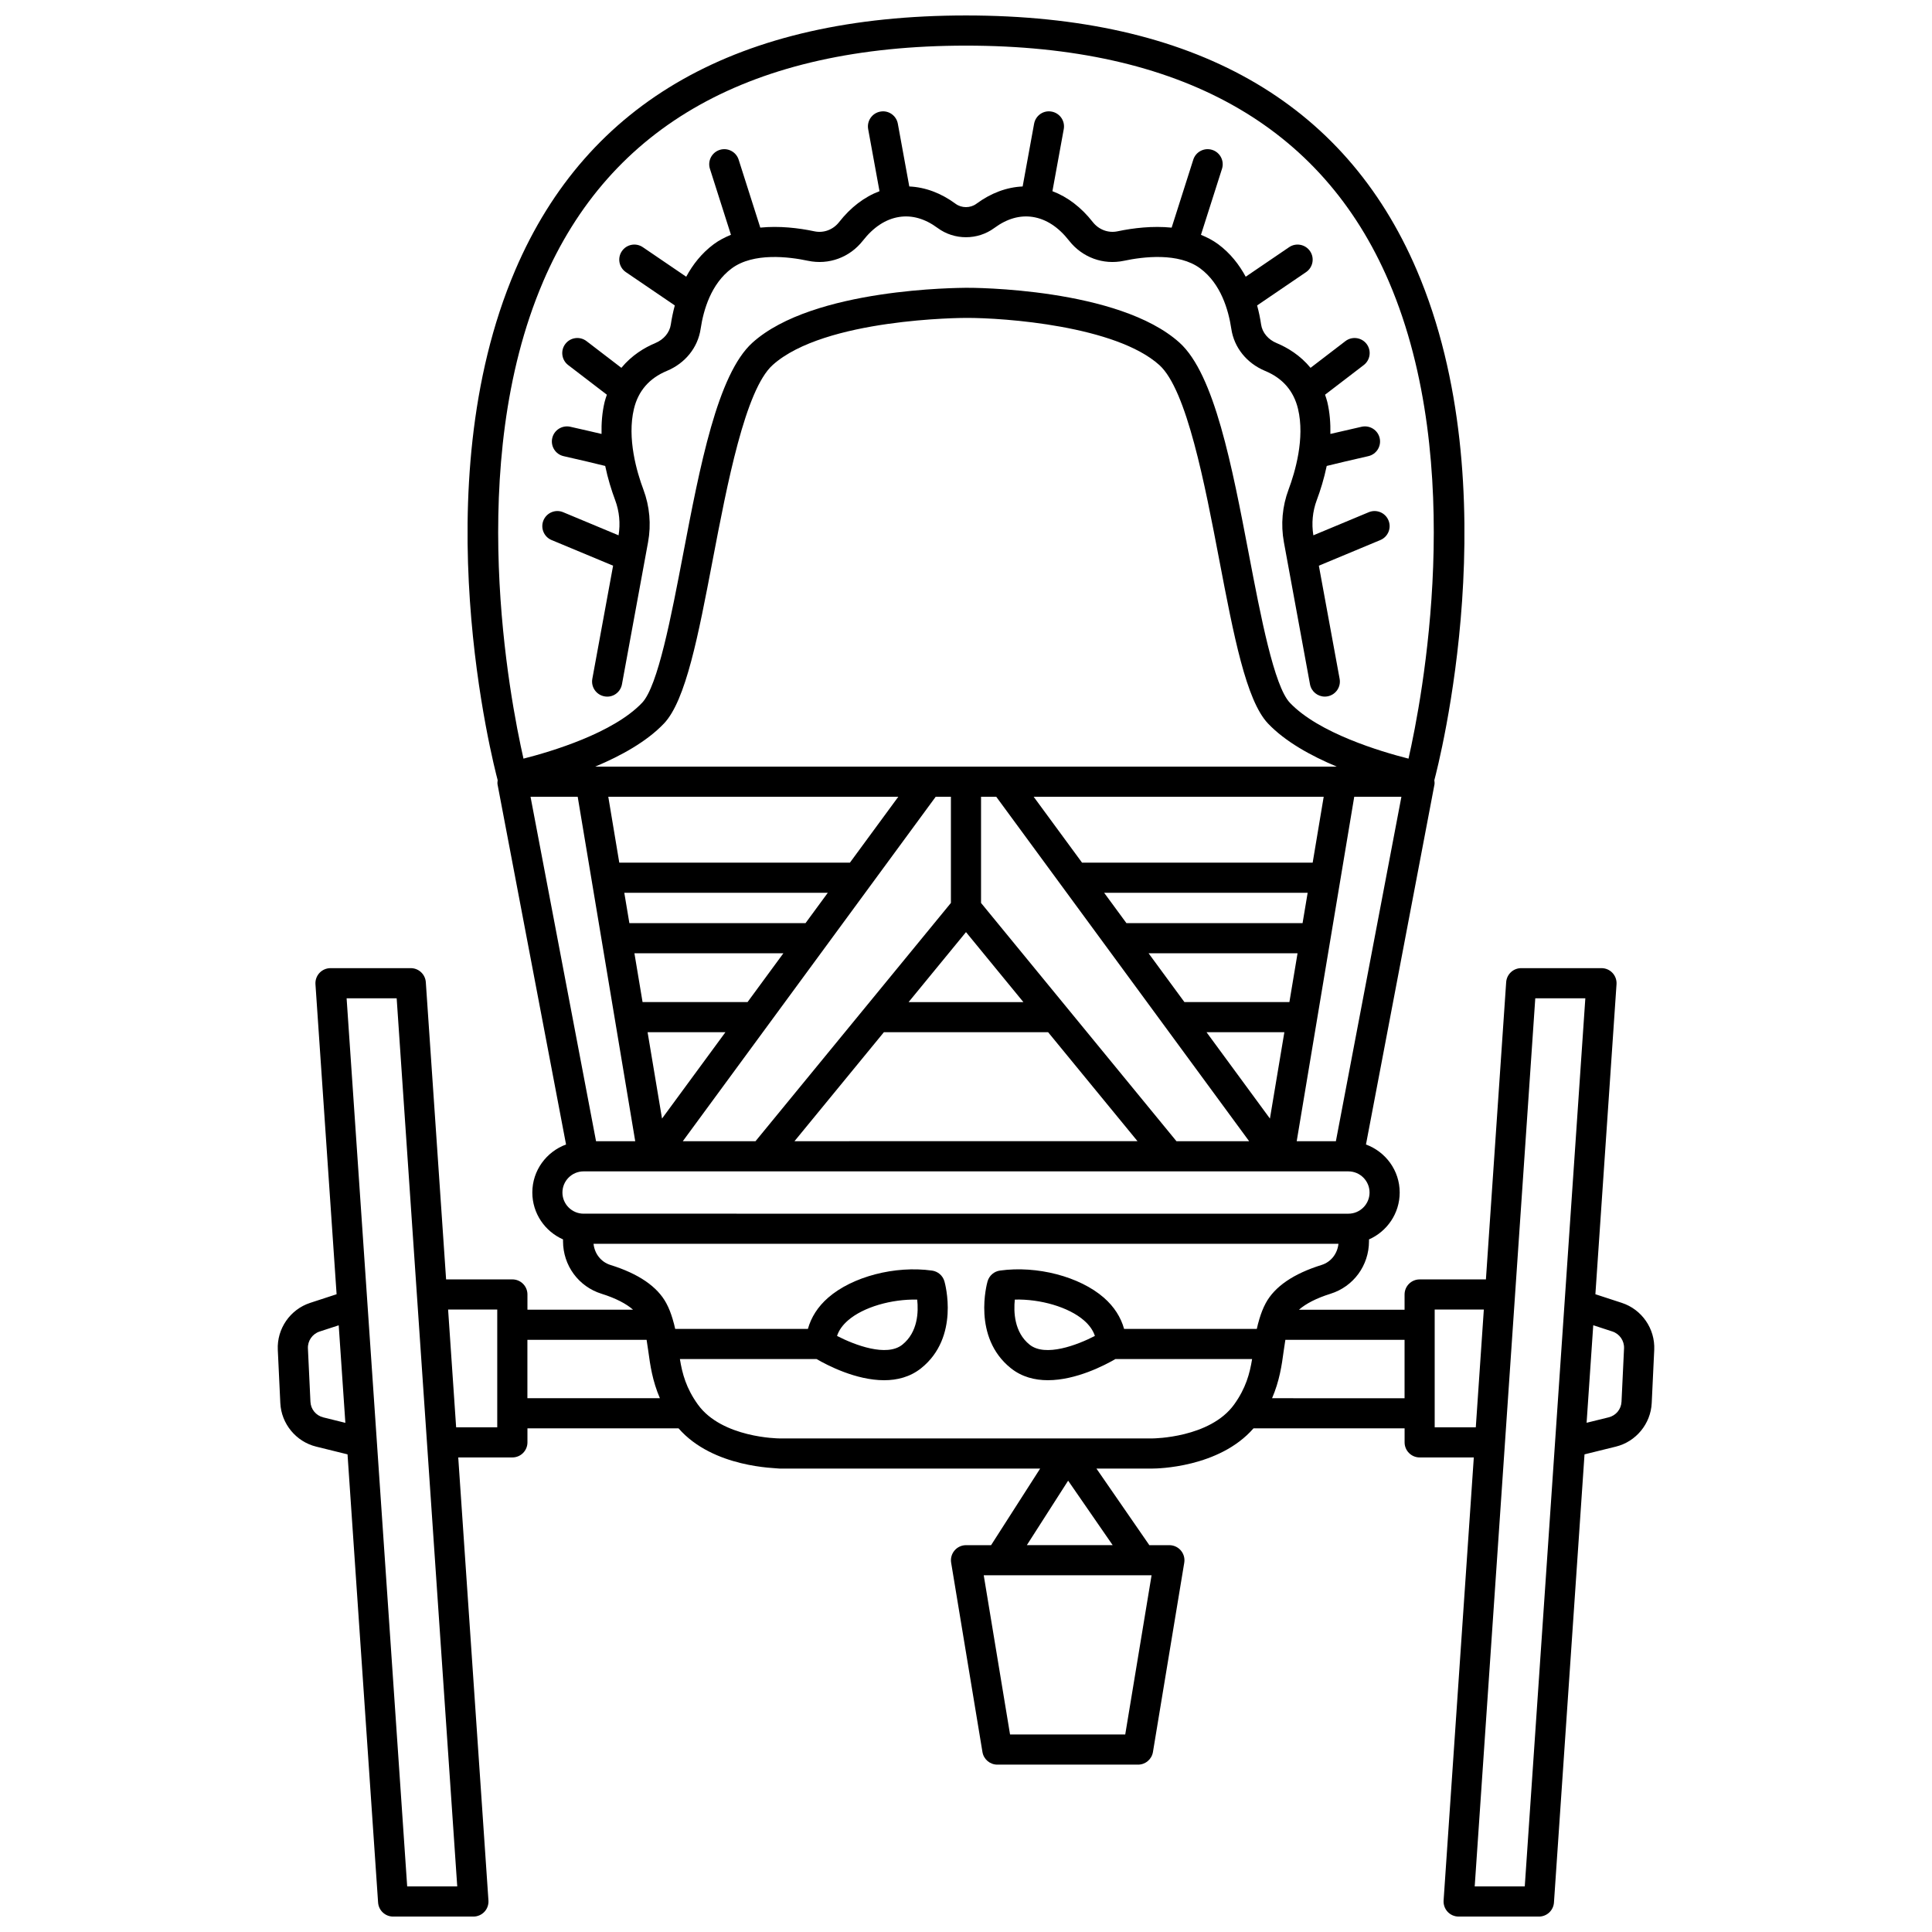 <?xml version="1.0" encoding="UTF-8"?>
<!-- Uploaded to: ICON Repo, www.svgrepo.com, Generator: ICON Repo Mixer Tools -->
<svg width="800px" height="800px" version="1.1" viewBox="144 144 512 512" xmlns="http://www.w3.org/2000/svg">
 <defs>
  <clipPath id="a">
   <path d="m217 148.09h366v503.81h-366z"/>
  </clipPath>
 </defs>
 <g clip-path="url(#a)">
  <path d="m573.79 489.27-6.996-2.285 5.602-82.152c0.074-1.102-0.312-2.191-1.066-3-0.754-0.809-1.812-1.266-2.922-1.266h-21.27c-2.102 0-3.844 1.625-3.988 3.723l-5.367 78.766h-17.562c-2.203 0-3.996 1.785-3.996 3.996v4.035h-27.988c1.832-1.609 4.656-3.07 8.348-4.223 6.109-1.906 10.211-7.5 10.211-13.934v-0.473c4.781-2.109 8.137-6.879 8.137-12.43 0-5.852-3.738-10.812-8.938-12.723l18.152-95.41c0.07-0.379 0-0.758-0.035-1.133 1.094-4.106 20.066-77.395-4.656-135.18-19.16-44.781-59.348-67.484-119.46-67.484s-100.3 22.703-119.45 67.48c-24.727 57.789-5.754 131.08-4.656 135.18-0.039 0.379-0.109 0.754-0.035 1.133l18.152 95.41c-5.195 1.914-8.938 6.871-8.938 12.723 0 5.551 3.356 10.32 8.137 12.43v0.473c0 6.43 4.102 12.031 10.211 13.934 3.691 1.152 6.516 2.613 8.348 4.223h-27.988v-4.035c0-2.207-1.789-3.996-3.996-3.996h-17.562l-5.375-78.762c-0.145-2.094-1.887-3.723-3.988-3.723h-21.27c-1.105 0-2.164 0.461-2.922 1.266-0.754 0.809-1.141 1.898-1.066 3l5.602 82.152-6.992 2.285c-5.324 1.738-8.855 6.859-8.59 12.449l0.668 14.113c0.258 5.477 4.16 10.219 9.484 11.531l8.328 2.055 8.098 118.77c0.145 2.094 1.887 3.723 3.988 3.723h21.27c1.105 0 2.164-0.461 2.922-1.266 0.754-0.809 1.141-1.898 1.066-3l-8.004-117.41h14.344c2.203 0 3.996-1.785 3.996-3.996v-3.711h40.047c9.199 10.531 25.977 10.492 26.699 10.652h69.129l-13.008 20.305h-6.641c-1.176 0-2.289 0.516-3.047 1.414-0.758 0.895-1.086 2.078-0.895 3.234l8.297 50.168c0.32 1.926 1.988 3.344 3.941 3.344h37.301c1.953 0 3.621-1.414 3.941-3.344l8.297-50.168c0.191-1.16-0.137-2.34-0.895-3.234-0.758-0.898-1.875-1.414-3.047-1.414h-5.309l-14.023-20.305h14.91 0.02c0.996 0 17.57-0.188 26.695-10.652h40.043v3.711c0 2.207 1.789 3.996 3.996 3.996h14.344l-8.004 117.41c-0.074 1.102 0.312 2.191 1.066 3 0.754 0.809 1.812 1.266 2.922 1.266h21.27c2.102 0 3.844-1.625 3.988-3.723l8.098-118.77 8.328-2.055c5.324-1.312 9.219-6.055 9.48-11.531l0.668-14.109c0.254-5.594-3.277-10.715-8.598-12.453zm-131.59 114.38h-30.527l-6.973-42.18h44.477zm-26.078-50.168 10.945-17.09 11.805 17.09zm81.902-107.05h-10.383l15.246-91.285h12.5zm-42.25 0-51.789-63.141v-28.145h4.027l67.023 91.285zm33.422-57.797h-46.684l-5.898-8.035h53.926zm-1.332 7.988-2.16 12.938h-27.82l-9.5-12.938zm-3.496 20.926-3.824 22.879-16.801-22.879zm7.504-44.941h-61.121l-12.824-17.465h76.867zm-190.12-25.453c6.738-2.824 13.617-6.59 18.211-11.426 5.797-6.109 9.086-23.328 12.898-43.27 3.848-20.129 8.637-45.18 15.895-51.719 13.73-12.371 50.32-12.492 51.242-12.492h0.012c10.277-0.039 39.73 2.133 51.227 12.492 7.262 6.543 12.051 31.59 15.895 51.719 3.812 19.941 7.102 37.16 12.898 43.27 4.59 4.836 11.473 8.605 18.211 11.426zm98.246 43.863 15.211 18.547h-30.422zm-17.934-35.875-12.824 17.465h-61.125l-2.914-17.465zm-39.957 54.418h-27.82l-2.16-12.938h39.48zm15.367-20.926h-46.684l-1.344-8.035h53.926zm-21.23 28.914-16.801 22.879-3.824-22.879zm55.73-62.406h4.027v28.145l-51.785 63.145h-19.266zm-13.738 62.406h43.527l23.688 28.875-90.906 0.004zm-90.348-198.82c17.781-41.566 55.5-62.637 112.11-62.637 56.605 0 94.328 21.07 112.11 62.633 20.723 48.438 8.734 110.58 5.16 126.32-7.383-1.875-23.809-6.766-31.441-14.809-4.184-4.41-7.727-22.93-10.848-39.27-4.492-23.504-9.141-47.809-18.395-56.156-16.117-14.52-54.934-14.566-56.574-14.543-1.645 0.047-40.48 0.02-56.602 14.543-9.254 8.344-13.902 32.652-18.395 56.156-3.125 16.34-6.664 34.863-10.844 39.27-7.633 8.039-24.062 12.934-31.441 14.809-3.578-15.73-15.582-77.828 5.164-126.31zm9.207 136.42 15.246 91.285h-10.383l-17.363-91.285zm1.562 99.277h202.68c3.09 0 5.609 2.516 5.609 5.609 0 3.086-2.516 5.606-5.609 5.606l-202.68-0.004c-3.09 0-5.609-2.516-5.609-5.606 0.004-3.094 2.519-5.606 5.609-5.606zm-68.977 65.195c-1.945-0.48-3.32-2.148-3.41-4.148l-0.668-14.117c-0.098-2.012 1.176-3.856 3.086-4.481l5.074-1.656 1.762 25.848zm22.227 124.3-16.051-235.36h13.266l16.051 235.36zm23.871-121.67h-10.898l-2.129-31.207h13.023v31.207zm7.988-23.176h31.59c0.164 0.988 0.316 1.996 0.461 3.07 0.484 3.598 1.082 7.812 3.062 12.398h-35.113zm165.71 26.121h-98.973c-0.152 0-15.188-0.121-21.566-8.992-3.098-4.305-4.129-8.152-4.758-12.039h36.223c2.844 1.652 10.426 5.609 17.898 5.609 3.465 0 6.898-0.855 9.816-3.184 10.277-8.227 6.34-22.418 6.168-23.02-0.434-1.52-1.727-2.637-3.289-2.852-9.789-1.359-21.102 1.586-27.516 7.172-2.75 2.394-4.527 5.219-5.375 8.285h-35.172c-0.172-0.832-0.395-1.664-0.645-2.5-0.023-0.062-0.031-0.133-0.055-0.195-0.418-1.371-0.914-2.742-1.652-4.109-2.367-4.41-7.348-7.82-14.801-10.141-2.519-0.781-4.215-3.004-4.484-5.609h197.41c-0.277 2.609-1.965 4.824-4.484 5.609-7.453 2.32-12.43 5.734-14.801 10.141-0.734 1.367-1.234 2.742-1.652 4.109-0.027 0.062-0.031 0.133-0.055 0.195-0.246 0.836-0.473 1.664-0.645 2.496h-35.172c-0.848-3.066-2.629-5.891-5.375-8.285-6.41-5.582-17.707-8.535-27.516-7.172-1.566 0.215-2.852 1.336-3.289 2.852-0.172 0.598-4.109 14.797 6.168 23.02 2.914 2.328 6.348 3.184 9.816 3.184 7.469 0 15.051-3.953 17.898-5.609h36.223c-0.633 3.887-1.664 7.734-4.758 12.039-6.391 8.879-21.434 8.996-21.586 8.996zm-83.652-27.16c0.473-1.465 1.438-2.844 2.894-4.109 4.07-3.547 11.562-5.68 18.348-5.519 0.352 3.211 0.207 8.629-3.945 11.953-4.16 3.316-12.625 0.082-17.297-2.324zm68.332 0c-4.664 2.414-13.133 5.648-17.293 2.32-4.106-3.285-4.266-8.73-3.926-11.953 6.75-0.18 14.262 1.977 18.328 5.519 1.453 1.27 2.418 2.641 2.891 4.113zm46.953 16.508c1.98-4.59 2.582-8.805 3.062-12.398 0.145-1.074 0.293-2.086 0.461-3.07h31.59v15.473zm43.098 7.707v-31.207h13.023l-2.129 31.207zm23.871 121.67h-13.266l16.051-235.36h13.266zm25.641-128.46c-0.094 2-1.465 3.672-3.41 4.148l-5.844 1.441 1.762-25.848 5.074 1.656c1.914 0.629 3.184 2.469 3.086 4.484z"/>
 </g>
 <path d="m290.18 287.12 16.297 6.793-5.504 29.98c-0.398 2.168 1.039 4.25 3.207 4.648 2.191 0.426 4.25-1.039 4.648-3.207l6.914-37.648c0.859-4.676 0.43-9.496-1.23-13.934-1.742-4.644-4.379-13.598-2.512-21.395 1.133-4.742 4.066-8.125 8.715-10.059 4.879-2.027 8.227-6.191 8.961-11.141 0.754-5.082 2.797-11.992 8.238-16.027 5.742-4.262 15.148-3.098 20.227-2.016 5.488 1.156 11.043-0.883 14.527-5.332 2.824-3.602 6.059-5.719 9.621-6.285 3.414-0.531 6.848 0.449 10.211 2.934 4.41 3.25 10.574 3.25 14.988 0 3.363-2.484 6.801-3.465 10.211-2.934 3.562 0.566 6.801 2.68 9.621 6.285 3.484 4.449 9.051 6.492 14.523 5.332 5.09-1.082 14.477-2.254 20.23 2.019 5.438 4.031 7.481 10.938 8.238 16.023 0.734 4.949 4.082 9.113 8.965 11.145 4.648 1.926 7.578 5.312 8.711 10.055 1.867 7.797-0.773 16.75-2.512 21.395-1.66 4.438-2.086 9.254-1.23 13.934l6.914 37.648c0.352 1.926 2.035 3.273 3.922 3.273 0.238 0 0.484-0.02 0.727-0.066 2.168-0.398 3.606-2.481 3.207-4.648l-5.504-29.98 16.297-6.793c2.039-0.852 3-3.188 2.148-5.227-0.848-2.039-3.188-3.004-5.227-2.148l-14.676 6.121c-0.508-3.137-0.211-6.344 0.898-9.312 0.977-2.609 1.945-5.711 2.644-9.074 2.539-0.637 6.984-1.672 11.023-2.594 2.152-0.488 3.5-2.629 3.012-4.777-0.488-2.152-2.633-3.488-4.777-3.016-3.457 0.781-6.141 1.395-8.289 1.906 0.059-2.82-0.148-5.684-0.82-8.5-0.164-0.676-0.387-1.273-0.59-1.898l10.258-7.859c1.75-1.344 2.082-3.852 0.742-5.602-1.344-1.75-3.848-2.078-5.602-0.742l-9.242 7.082c-2.734-3.316-6.09-5.352-8.98-6.551-2.266-0.941-3.812-2.789-4.125-4.938-0.23-1.566-0.574-3.281-1.055-5.047l12.973-8.828c1.824-1.246 2.297-3.731 1.055-5.551-1.238-1.82-3.727-2.297-5.547-1.059l-11.504 7.828c-1.723-3.18-4.051-6.207-7.301-8.617-1.422-1.055-2.969-1.828-4.559-2.488l5.574-17.488c0.672-2.102-0.492-4.352-2.594-5.019-2.102-0.668-4.352 0.496-5.016 2.594l-5.734 18.012c-5.031-0.504-10.125 0.086-14.316 0.969-2.457 0.527-4.984-0.414-6.574-2.438-3.062-3.914-6.711-6.688-10.703-8.188l3.004-16.449c0.398-2.168-1.039-4.25-3.211-4.644-2.184-0.418-4.25 1.043-4.648 3.211l-3.035 16.629c-4.219 0.191-8.398 1.73-12.27 4.59-1.594 1.18-3.906 1.18-5.5 0-3.871-2.856-8.055-4.398-12.27-4.59l-3.035-16.629c-0.395-2.168-2.481-3.629-4.648-3.211-2.172 0.395-3.609 2.477-3.215 4.644l3.004 16.449c-3.992 1.5-7.641 4.273-10.707 8.188-1.586 2.027-4.102 2.973-6.574 2.438-4.191-0.887-9.277-1.473-14.312-0.977l-5.734-18.004c-0.668-2.098-2.922-3.262-5.016-2.594-2.102 0.672-3.262 2.914-2.594 5.019l5.57 17.484c-1.59 0.656-3.137 1.434-4.555 2.488-3.246 2.41-5.578 5.441-7.301 8.621l-11.504-7.828c-1.824-1.242-4.305-0.766-5.547 1.059-1.242 1.82-0.766 4.305 1.055 5.551l12.973 8.828c-0.477 1.766-0.824 3.477-1.055 5.047-0.32 2.148-1.863 3.996-4.121 4.934-2.887 1.203-6.246 3.238-8.984 6.555l-9.242-7.082c-1.75-1.336-4.254-1.012-5.602 0.742-1.344 1.75-1.008 4.258 0.742 5.602l10.258 7.859c-0.203 0.625-0.43 1.223-0.59 1.898-0.676 2.816-0.879 5.68-0.82 8.5-2.144-0.516-4.832-1.121-8.289-1.906-2.141-0.473-4.289 0.863-4.777 3.016-0.488 2.148 0.863 4.289 3.012 4.777 4.047 0.914 8.484 1.957 11.023 2.594 0.699 3.363 1.668 6.473 2.644 9.074 1.109 2.969 1.406 6.176 0.898 9.312l-14.676-6.121c-2.035-0.859-4.375 0.113-5.227 2.148-0.848 2.035 0.117 4.375 2.148 5.227z"/>
</svg>